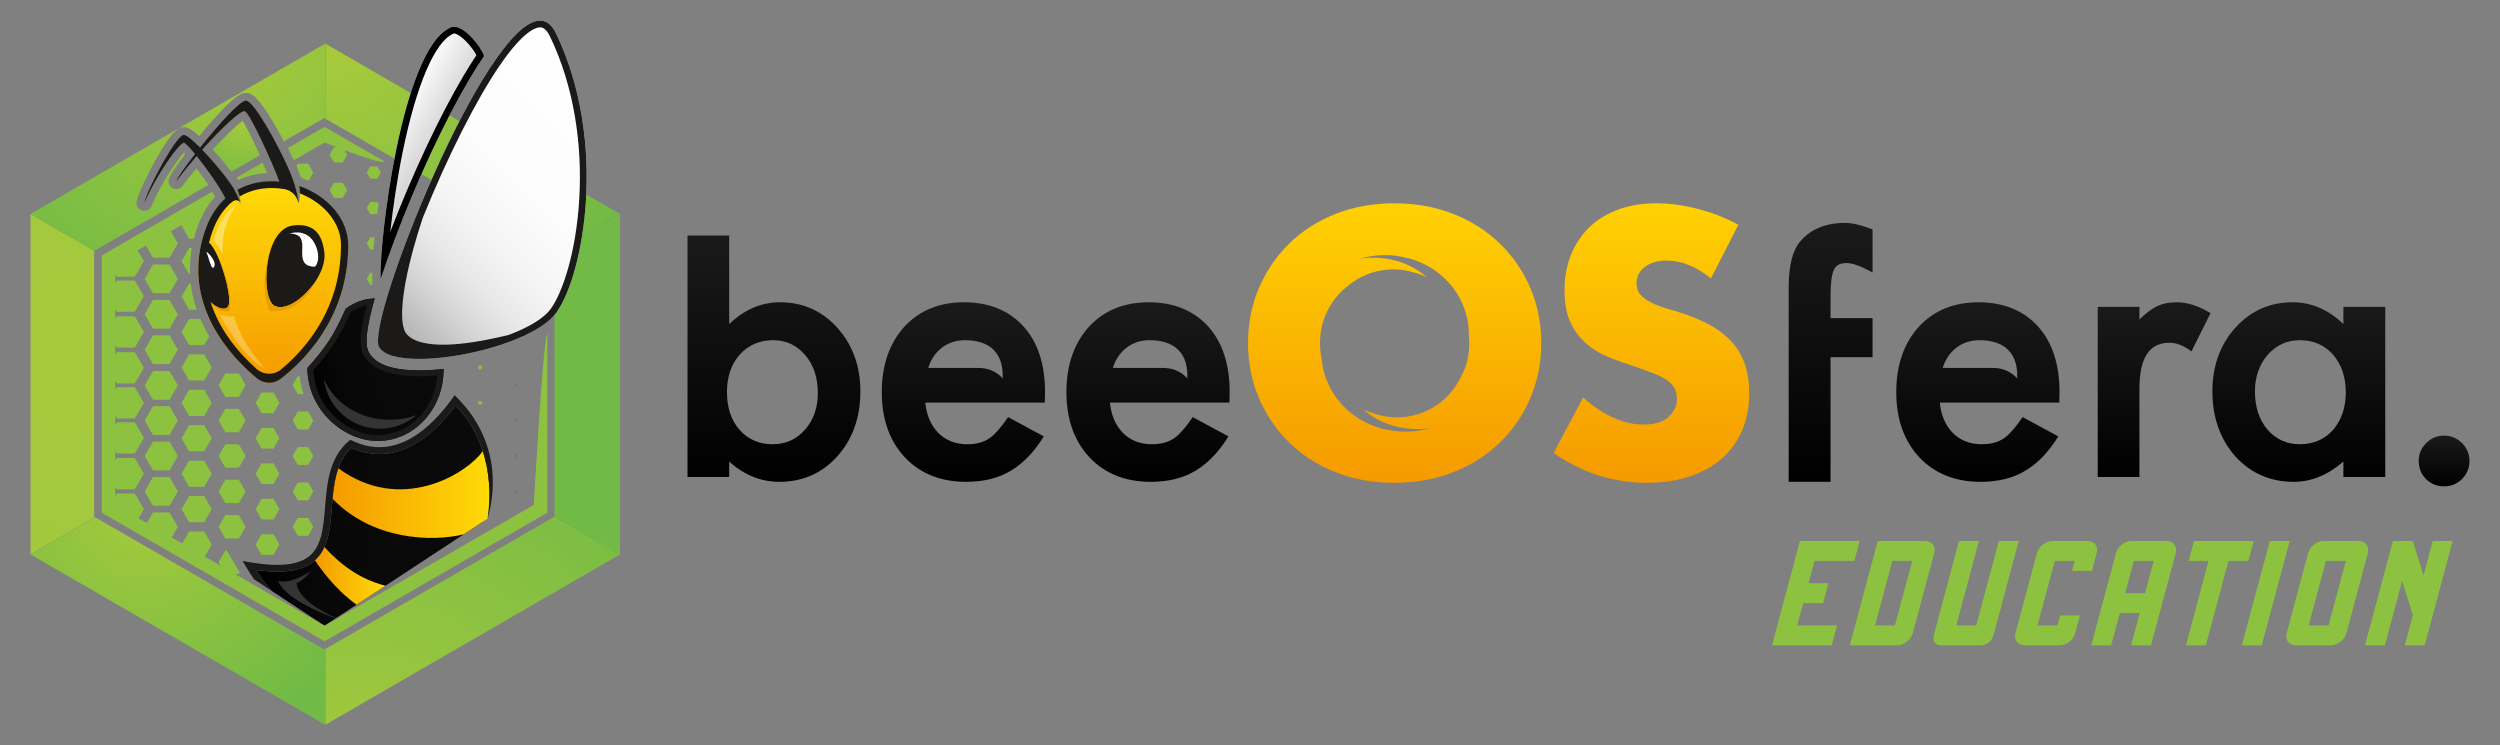 <?xml version="1.0" encoding="UTF-8"?> <svg xmlns="http://www.w3.org/2000/svg" xmlns:xlink="http://www.w3.org/1999/xlink" id="Layer_1" width="1610" height="480" viewBox="0 0 1610 480"><rect x="0" y="0" width="1610" height="480" fill="#808080" stroke="none"/><defs><style>.cls-1,.cls-2{fill:none;}.cls-3{fill:url(#linear-gradient);}.cls-4{fill:#fff;}.cls-5{fill:#eb9d00;}.cls-6{fill:#e69a02;}.cls-7{fill:#333433;}.cls-8{fill:#8dc241;}.cls-9{fill:#1b1a19;}.cls-10{fill:url(#radial-gradient-6);}.cls-11{fill:url(#radial-gradient-5);}.cls-12{fill:url(#radial-gradient-3);}.cls-13{fill:url(#radial-gradient-4);}.cls-14{fill:url(#radial-gradient-7);}.cls-15{fill:url(#radial-gradient-2);}.cls-16{fill:url(#linear-gradient-8);}.cls-17{fill:url(#linear-gradient-9);}.cls-18{fill:url(#linear-gradient-3);}.cls-19{fill:url(#linear-gradient-4);}.cls-20{fill:url(#linear-gradient-2);}.cls-21{fill:url(#linear-gradient-6);}.cls-22{fill:url(#linear-gradient-7);}.cls-23{fill:url(#linear-gradient-5);}.cls-24{fill:url(#radial-gradient);}.cls-25{fill:url(#linear-gradient-14);}.cls-26{fill:url(#linear-gradient-15);}.cls-27{fill:url(#linear-gradient-16);}.cls-28{fill:url(#linear-gradient-17);}.cls-29{fill:url(#linear-gradient-13);}.cls-30{fill:url(#linear-gradient-12);}.cls-31{fill:url(#linear-gradient-10);}.cls-32{fill:url(#linear-gradient-11);}.cls-2{clip-path:url(#clippath);}.cls-33{opacity:.3;}.cls-33,.cls-34{fill:#fefbe1;}.cls-34{opacity:.4;}</style><radialGradient id="radial-gradient" cx="64.395" cy="228.363" fx="64.395" fy="228.363" r="1377.436" gradientUnits="userSpaceOnUse"><stop offset="0" stop-color="#a7ca3b"></stop><stop offset=".476" stop-color="#8dc241"></stop><stop offset="1" stop-color="#70ba45"></stop></radialGradient><radialGradient id="radial-gradient-2" cx="94.984" cy="323.816" fx="94.984" fy="323.816" r="158.974" gradientUnits="userSpaceOnUse"><stop offset="0" stop-color="#a7ca3b"></stop><stop offset="1" stop-color="#70ba45"></stop></radialGradient><radialGradient id="radial-gradient-3" cx="232.814" cy="510.381" fx="232.814" fy="510.381" r="285.417" xlink:href="#radial-gradient"></radialGradient><radialGradient id="radial-gradient-4" cx="352.641" cy="477.153" fx="352.641" fy="477.153" r="138.293" xlink:href="#radial-gradient"></radialGradient><radialGradient id="radial-gradient-5" cx="218.677" cy="34.019" fx="218.677" fy="34.019" r="208.932" xlink:href="#radial-gradient"></radialGradient><radialGradient id="radial-gradient-6" cx="148.726" cy="26.316" fx="148.726" fy="26.316" r="201.333" xlink:href="#radial-gradient-2"></radialGradient><radialGradient id="radial-gradient-7" cx="157.655" cy="77.27" fx="157.655" fy="77.27" r="47.139" xlink:href="#radial-gradient-2"></radialGradient><linearGradient id="linear-gradient" x1="164.88" y1="332.11" x2="315.085" y2="332.11" gradientUnits="userSpaceOnUse"><stop offset="0" stop-color="#000"></stop><stop offset=".029" stop-color="#010101"></stop><stop offset=".286" stop-color="#080808"></stop><stop offset="1" stop-color="#0a0a0a"></stop></linearGradient><clipPath id="clippath"><path class="cls-1" d="m244.091,223.39c-9.751-17.806,87.332-257.333,114.04-201.797,33.525,69.712,17.806,155.588,0,179.964-17.805,24.376-104.29,39.638-114.04,21.833Z"></path></clipPath><linearGradient id="linear-gradient-2" x1="238.767" y1="218.517" x2="397.786" y2="59.497" gradientUnits="userSpaceOnUse"><stop offset=".073" stop-color="#b3b3b3"></stop><stop offset=".226" stop-color="#d7d7d7"></stop><stop offset=".309" stop-color="#e6e6e6"></stop><stop offset=".333" stop-color="#e9e9e9"></stop><stop offset=".452" stop-color="#f5f5f5"></stop><stop offset=".613" stop-color="#fcfcfc"></stop><stop offset="1" stop-color="#fff"></stop></linearGradient><linearGradient id="linear-gradient-3" x1="199.791" y1="249.715" x2="282.92" y2="227.441" xlink:href="#linear-gradient"></linearGradient><linearGradient id="linear-gradient-4" x1="286.514" y1="107.973" x2="245.97" y2="84.564" gradientUnits="userSpaceOnUse"><stop offset=".039" stop-color="#b3b3b3"></stop><stop offset=".07" stop-color="#bbb"></stop><stop offset=".156" stop-color="#cbcbcb"></stop><stop offset=".25" stop-color="#d5d5d5"></stop><stop offset=".368" stop-color="#d9d9d9"></stop><stop offset="1" stop-color="#fff"></stop></linearGradient><linearGradient id="linear-gradient-5" x1="175.939" y1="246.564" x2="175.939" y2="117.104" gradientUnits="userSpaceOnUse"><stop offset="0" stop-color="#f59a00"></stop><stop offset="1" stop-color="#ffdb07"></stop></linearGradient><linearGradient id="linear-gradient-6" x1="214.164" y1="318.499" x2="315.615" y2="318.499" xlink:href="#linear-gradient-5"></linearGradient><linearGradient id="linear-gradient-7" x1="202.822" y1="370.853" x2="248.25" y2="370.853" xlink:href="#linear-gradient-5"></linearGradient><linearGradient id="linear-gradient-8" x1="1063.53" y1="310.945" x2="1063.53" y2="130.93" gradientUnits="userSpaceOnUse"><stop offset="0" stop-color="#f59a00"></stop><stop offset="1" stop-color="#ffd103"></stop></linearGradient><linearGradient id="linear-gradient-9" x1="898.154" x2="898.154" xlink:href="#linear-gradient-8"></linearGradient><linearGradient id="linear-gradient-10" x1="1573.994" y1="313.219" x2="1573.994" y2="280.52" gradientUnits="userSpaceOnUse"><stop offset="0" stop-color="#000"></stop><stop offset="1" stop-color="#1a1a1a"></stop></linearGradient><linearGradient id="linear-gradient-11" x1="498.421" y1="310.289" x2="498.421" y2="151.698" xlink:href="#linear-gradient-10"></linearGradient><linearGradient id="linear-gradient-12" x1="1178.921" y1="310.289" x2="1178.921" y2="143.554" xlink:href="#linear-gradient-10"></linearGradient><linearGradient id="linear-gradient-13" x1="1387.271" y1="307.198" x2="1387.271" y2="194.66" xlink:href="#linear-gradient-10"></linearGradient><linearGradient id="linear-gradient-14" x1="1480.44" y1="310.289" x2="1480.44" y2="194.66" xlink:href="#linear-gradient-10"></linearGradient><linearGradient id="linear-gradient-15" x1="739.339" y1="310.289" x2="739.339" y2="194.66" xlink:href="#linear-gradient-10"></linearGradient><linearGradient id="linear-gradient-16" x1="620.427" y1="310.289" x2="620.427" y2="194.66" xlink:href="#linear-gradient-10"></linearGradient><linearGradient id="linear-gradient-17" x1="1273.763" y1="310.289" x2="1273.763" y2="194.66" xlink:href="#linear-gradient-10"></linearGradient></defs><polygon class="cls-24" points="60.632 332.742 60.632 329.272 60.632 165.064 60.632 161.594 60.743 161.53 19.669 137.816 19.669 356.97 61.132 333.031 60.632 332.742"></polygon><polygon class="cls-15" points="208.85 418.316 205.845 416.581 63.637 334.477 61.223 333.083 19.656 357.047 209.381 466.742 209.411 417.991 208.85 418.316"></polygon><polygon class="cls-12" points="357.068 332.71 357.068 332.742 354.063 334.477 211.855 416.581 209.526 417.925 209.556 466.741 399.28 357.046 357.068 332.71"></polygon><polygon class="cls-13" points="357.068 162.268 357.068 165.064 357.068 329.272 357.068 332.692 399.268 357.057 399.268 137.903 357.068 162.268"></polygon><polygon class="cls-11" points="211.855 77.756 354.063 159.86 357.068 161.594 357.068 162.164 399.28 137.827 209.556 28.132 209.526 76.411 211.855 77.756"></polygon><path class="cls-10" d="m63.637,159.86l70.536-40.724c-2.404-3.583-5.078-7.316-7.674-10.744-3.204,3.854-6.211,7.648-8.979,11.331-.972,1.293-2.468,1.996-4,1.996-.757,0-1.523-.172-2.238-.53-2.16-1.083-3.237-3.556-2.558-5.875.706-2.41,4.221-7.783,10.461-15.99-.317-.359-.603-.677-.86-.956-4.559,5.129-14.283,19.282-20.839,34.427-.811,1.873-2.644,3.015-4.588,3.015-.517,0-1.042-.081-1.559-.25-2.456-.806-3.893-3.35-3.315-5.868,1.442-6.292,7.447-18.285,12.15-26.644,11.205-19.912,14.955-20.641,16.97-21.032.382-.074.777-.111,1.173-.111,1.83,0,4.269.512,10.068,5.754,22.687-27.844,27.979-27.846,30.03-27.846,3.152,0,7.065,1.397,17.057,18.096,2.391,3.996,4.906,8.518,7.332,13.151l23.041-13.302,3.005-1.735.561.324-.03-48.214L19.656,137.826l41.101,23.695,2.879-1.662Z"></path><path class="cls-14" d="m167.369,99.97c-4.183-9.216-8.599-18.132-11.114-22.253-3.486,2.588-10.354,8.888-19.259,18.631,4.18,4.559,8.468,9.652,11.993,14.234l18.38-10.612Z"></path><path class="cls-3" d="m293.284,261.264c-17.772,23.798-34.731,31.101-48.845,31.103-6.763,0-12.869-1.676-18.106-4.017-10.323,9.717-11.5,24.295-12.64,38.407-1.137,14.081-2.211,27.381-12.162,35.109-7.568,5.876-19.587,7.607-36.651,5.26,3.23,5.008,6.684,9.541,10.339,13.581l-2.3-1.515,36.073,23.766,16.364-10.723,85.788-56.33c2.227-7.085,3.586-14.371,3.941-21.688-1.094-23.759-10.826-42.993-21.801-52.952Z"></path><polygon class="cls-9" points="332.129 316.218 331.836 316.218 331.689 316.472 331.836 316.726 332.129 316.726 332.276 316.472 332.129 316.218"></polygon><polygon class="cls-9" points="332.129 293.405 331.836 293.405 331.689 293.658 331.836 293.912 332.129 293.912 332.276 293.658 332.129 293.405"></polygon><polygon class="cls-9" points="332.129 270.59 331.836 270.59 331.689 270.844 331.836 271.098 332.129 271.098 332.276 270.844 332.129 270.59"></polygon><polygon class="cls-9" points="332.129 247.777 331.836 247.777 331.689 248.031 331.836 248.285 332.129 248.285 332.276 248.031 332.129 247.777"></polygon><g class="cls-2"><path class="cls-20" d="m244.091,223.39c-9.751-17.806,87.332-257.333,114.04-201.797,33.525,69.712,17.806,155.588,0,179.964-17.805,24.376-104.29,39.638-114.04,21.833Z"></path></g><path class="cls-18" d="m269.959,238.548c-17.266,0-28.157-3.902-32.371-11.597-1.169-2.136-4.101-7.499,3.714-34.784-7.573.393-12.609,2.446-18.627,6.607-7.75,17.188-12.085,24.083-24.68,38.203,0,26.671,22.999,46.985,45.353,46.985,23.363,0,42.302-20.562,42.302-45.927,0-.15-.009-.298-.01-.448-5.61.633-10.917.961-15.679.961Z"></path><path class="cls-19" d="m254.212,154.073c14.176-37.664,32.12-76.151,47.999-102.952,3.288-5.549,6.451-10.557,9.504-15.054-1.966-6.669-15.128-22.456-21.975-18.163-31.268,14.563-45.895,140.114-44.549,161.641,2.383-7.285,5.346-15.709,9.02-25.473Z"></path><path d="m292.371,21.535c1.514,0,4.733,1.81,8.514,5.855,2.699,2.887,4.811,5.986,5.919,8.171-2.697,4.058-5.497,8.534-8.343,13.338-15.557,26.257-33.069,63.612-47.135,100.488,1.658-15.284,4.405-34.075,8.18-52.394,8.72-42.318,20.411-69.704,32.076-75.137l.246-.114.23-.144c.035-.022.101-.063.314-.063m0-4.359c-.945,0-1.83.227-2.63.729-31.268,14.563-45.895,140.114-44.549,161.641,2.383-7.285,5.346-15.709,9.02-25.473,14.176-37.664,32.12-76.151,47.999-102.952,3.288-5.549,6.451-10.557,9.504-15.054-1.736-5.889-12.206-18.892-19.344-18.892h0Z"></path><path class="cls-9" d="m358.132,21.593c-2.764-5.747-6.278-8.334-10.353-8.334v4.359c.891,0,3.604,0,6.425,5.865,7.693,15.996,13.168,33.798,16.273,52.911,2.736,16.838,3.595,34.309,2.553,51.925-2.02,34.164-10.706,60.11-18.418,70.667-4.577,6.265-14.625,12.034-26.896,16.672-66.522,16.386-67.618-4.205-67.618-4.205,0,0-6.67-13.928,12.13-71.12,16.097-39.741,34.459-76.119,49.707-98.332,15.106-22.005,23.104-24.383,25.841-24.384l.002-4.359h-.002c-35.304.012-112.426,194.169-103.685,210.131,2.948,5.384,12.908,7.744,25.868,7.744,24.814,0,60.597-8.662,79.158-21.328.056-.034.116-.068.171-.102-.012.004-.024.007-.037.011,3.743-2.569,6.793-5.298,8.881-8.157,17.806-24.376,33.525-110.252,0-179.964Z"></path><path class="cls-7" d="m251.01,270.335c-19.469,0-36.06-10.931-42.399-26.251,2.117,18.018,17.43,32,36.017,32,9.045,0,17.31-3.318,23.663-8.794-5.324,1.959-11.159,3.045-17.281,3.045Z"></path><path class="cls-7" d="m216.489,398.056c-7.945-3.534-24.352-12.036-25.522-22.421,5.999-2.951,8.987-7.741,8.987-7.741,0,0-12.663,8.708-20.791,6.192,3.929,11.032,27.079,20.529,37.034,24.161l.292-.192Z"></path><path class="cls-9" d="m236.154,196.615c-6.305,24.085-3.356,29.473-1.887,32.155,4.93,9.001,16.938,13.565,35.692,13.565,3.644,0,7.582-.184,11.752-.549-1.74,21.487-18.282,38.389-38.364,38.389-10.045,0-20.397-4.521-28.402-12.403-8.14-8.015-12.774-18.401-13.14-29.383,11.616-13.128,16.351-20.497,23.88-37.082,3.719-2.476,6.88-3.923,10.469-4.692m5.148-4.448c-7.573.393-12.609,2.446-18.627,6.607-7.75,17.188-12.085,24.083-24.68,38.203,0,26.671,22.999,46.985,45.353,46.985,23.363,0,42.302-20.562,42.302-45.927,0-.15-.009-.298-.01-.448-5.61.633-10.918.961-15.679.961-17.266,0-28.157-3.902-32.371-11.597-1.169-2.136-4.1-7.499,3.714-34.784h0Z"></path><path class="cls-23" d="m192.753,120.193c.5,4.052.576,8.171-.553,10.681-.394-3.971-1.379-8.066-2.455-11.632-12.148-3.472-25.555-2.925-36.77,3.2,1.145,2.836,2.102,6.035,1.941,8.576-1.018-2.975-2.241-5.595-3.396-7.75-8.101,4.862-14.933,12.767-19.119,24.321-17.44,48.134,17.483,83.355,33.315,96.281,4.215,3.441,10.389,3.6,14.641.398,14.039-10.573,43.213-38.066,43.852-84.313.764-18.617-13.607-33.568-31.456-39.761Z"></path><path class="cls-9" d="m176.425,196.732c-8.662-5.699-6.611-49.237,12.309-51.517,17.324-2.279,19.168,11.244,20.06,16.64,2.735,16.64-21.199,41.259-32.369,34.876Z"></path><path class="cls-4" d="m185.923,150.615c1.175-.414,3.282.029,4.449.382,1.014.306,1.959.824,2.665,1.625,1.357,1.541,1.586,3.731,1.646,5.698.115,3.805-1.027,9.444,2.598,12.041,1.301.932,2.82,1.174,4.366,1.367.468.058.976.037,1.36-.236.935-.667,1.415-2.525,1.645-3.58.319-1.466.332-2.989.144-4.474-.369-2.919-1.488-5.785-3.122-8.227-3.617-5.405-9.794-6.695-15.751-4.595Z"></path><path class="cls-33" d="m141.218,202.316s6.122,2.475,9.488,1.213c1.576,4.543,4.418,16.363,19.564,33.448-13.464-5.259-29.052-34.661-29.052-34.661Z"></path><path class="cls-34" d="m137.633,155.092s4.237,3.944,5.762,9.309c.399-1.606-2.524-16.478,9.08-32.956-12.533,9.29-14.842,23.647-14.842,23.647Z"></path><path class="cls-9" d="m192.693,119.769c.211,1.613.363,3.243.398,4.79,6.157,2.391,11.73,5.919,16.209,10.355,4.951,4.903,10.753,13.132,10.283,24.488l-.003.055v.055c-.346,24.245-8.673,46.059-24.747,64.835-4.94,5.77-9.895,10.351-14.034,13.755-4.401,3.619-11.12,3.43-15.487-.429-5.105-4.511-11.393-10.825-17.101-18.695-5.709-7.873-9.89-16.027-12.528-24.312,3.957,3.492,8.522,5.428,10.915,3.097,3.977-3.874-4.696-34.995-11.99-41.568.627-2.46,1.385-4.92,2.274-7.38,2.85-7.875,7.052-14.154,12.525-18.775,1.817-1.261,4.114-1.962,5.509.975h0c-1.566-4.577-3.616-8.327-5.157-10.796-.622-.963-1.344-2.018-2.166-3.158-.015-.023-.04-.06-.04-.06h0s0,.003,0,.003c-4.395-6.093-11.271-14.286-17.351-20.588,12.837-14.438,25.007-25.683,27.498-24.789,3.125,1.121,17.335,32.195,22.25,45.339-9.302-.902-18.79.639-27.073,5.227.571,1.391,1.093,2.876,1.473,4.337.709-.423,1.429-.832,2.172-1.209,7.9-4.003,17.213-5.205,26.933-3.477.207.037.408.093.614.133,2.754.773,6.877,2.916,8.13,8.895-.249-7.636-5.189-19.503-5.995-21.367-7.884-17.824-22.914-44.694-27.789-44.694-3.935,0-18.152,15.923-29.559,30.23-4.924-4.969-9.133-8.434-10.759-8.119-4.85.942-22.926,33.965-25.2,43.885,8.265-19.094,22.855-39.278,25.64-38.85.892.138,3.628,3.016,7.071,7.212-6.489,8.359-11.489,15.505-12.086,17.548,4.099-5.453,8.608-10.999,13.137-16.253,6.469,8.047,14.887,19.944,18.515,27.241-5.276,4.784-9.695,11.239-12.727,19.62-17.432,48.185,17.313,83.445,33.181,96.458,4.258,3.492,10.519,3.653,14.814.402,14.077-10.655,43.154-38.221,43.815-84.506.775-18.711-13.658-33.735-31.564-39.911Z"></path><path class="cls-4" d="m133.079,162.778c-1.285-2.524,6.723,5.049,4.928,8.835-1.795,3.787-3.644-6.311-4.928-8.835Z"></path><polygon class="cls-8" points="109.177 170.351 98.51 170.351 93.177 179.589 98.51 188.827 109.177 188.827 114.511 179.589 109.177 170.351"></polygon><polygon class="cls-8" points="109.177 193.165 98.51 193.165 93.177 202.403 98.51 211.641 109.177 211.641 114.511 202.403 109.177 193.165"></polygon><polygon class="cls-8" points="109.177 215.979 98.51 215.979 93.177 225.216 98.51 234.454 109.177 234.454 114.511 225.216 109.177 215.979"></polygon><polygon class="cls-8" points="109.177 238.965 98.51 238.965 93.177 248.203 98.51 257.441 109.177 257.441 114.511 248.203 109.177 238.965"></polygon><polygon class="cls-8" points="109.177 261.607 98.51 261.607 93.177 270.845 98.51 280.083 109.177 280.083 114.511 270.845 109.177 261.607"></polygon><polygon class="cls-8" points="109.177 284.421 98.51 284.421 93.177 293.659 98.51 302.897 109.177 302.897 114.511 293.659 109.177 284.421"></polygon><polygon class="cls-8" points="109.177 307.234 98.51 307.234 93.177 316.472 98.51 325.71 109.177 325.71 114.511 316.472 109.177 307.234"></polygon><polygon class="cls-8" points="131.516 228.208 121.799 228.208 116.941 236.623 121.799 245.038 131.516 245.038 136.374 236.623 131.516 228.208"></polygon><polygon class="cls-8" points="131.516 251.023 121.799 251.023 116.941 259.438 121.799 267.852 131.516 267.852 136.374 259.438 131.516 251.023"></polygon><polygon class="cls-8" points="131.516 273.837 121.799 273.837 116.941 282.252 121.799 290.667 131.516 290.667 136.374 282.252 131.516 273.837"></polygon><polygon class="cls-8" points="131.516 296.652 121.799 296.652 116.941 305.067 121.799 313.482 131.516 313.482 136.374 305.067 131.516 296.652"></polygon><polygon class="cls-8" points="131.516 319.465 121.799 319.465 116.941 327.88 121.799 336.295 131.516 336.295 136.374 327.88 131.516 319.465"></polygon><polygon class="cls-8" points="176.122 252.794 168.45 252.794 164.614 259.438 168.45 266.081 176.122 266.081 179.958 259.438 176.122 252.794"></polygon><polygon class="cls-8" points="176.122 275.608 168.45 275.608 164.614 282.252 168.45 288.896 176.122 288.896 179.958 282.252 176.122 275.608"></polygon><polygon class="cls-8" points="176.122 298.424 168.45 298.424 164.614 305.067 168.45 311.711 176.122 311.711 179.958 305.067 176.122 298.424"></polygon><polygon class="cls-8" points="176.122 321.236 168.45 321.236 164.614 327.88 168.45 334.523 176.122 334.523 179.958 327.88 176.122 321.236"></polygon><polygon class="cls-8" points="153.818 263.317 145.125 263.317 140.778 270.845 145.125 278.373 153.818 278.373 158.164 270.845 153.818 263.317"></polygon><polygon class="cls-8" points="153.818 286.13 145.125 286.13 140.778 293.659 145.125 301.187 153.818 301.187 158.164 293.659 153.818 286.13"></polygon><polygon class="cls-8" points="153.818 308.944 145.125 308.944 140.778 316.472 145.125 324.001 153.818 324.001 158.164 316.472 153.818 308.944"></polygon><polygon class="cls-8" points="153.818 331.758 145.125 331.758 140.778 339.286 145.125 346.814 153.818 346.814 158.164 339.286 153.818 331.758"></polygon><polygon class="cls-8" points="198.423 287.901 191.775 287.901 188.451 293.659 191.775 299.416 198.423 299.416 201.747 293.659 198.423 287.901"></polygon><polygon class="cls-8" points="198.423 310.715 191.775 310.715 188.451 316.472 191.775 322.23 198.423 322.23 201.747 316.472 198.423 310.715"></polygon><polygon class="cls-8" points="198.423 333.528 191.775 333.528 188.451 339.286 191.775 345.043 198.423 345.043 201.747 339.286 198.423 333.528"></polygon><polygon class="cls-8" points="198.423 265.087 191.775 265.087 188.451 270.844 191.775 276.601 198.423 276.601 201.747 270.844 198.423 265.087"></polygon><polygon class="cls-8" points="220.724 117.685 215.1 117.685 212.288 122.556 215.1 127.426 220.724 127.426 223.536 122.556 220.724 117.685"></polygon><polygon class="cls-8" points="242.992 107.224 238.462 107.224 236.197 111.147 238.462 115.07 242.992 115.07 245.256 111.147 242.992 107.224"></polygon><polygon class="cls-8" points="309.862 235.422 308.474 235.422 307.78 236.624 308.474 237.826 309.862 237.826 310.555 236.624 309.862 235.422"></polygon><polygon class="cls-8" points="309.862 258.236 308.474 258.236 307.78 259.438 308.474 260.639 309.862 260.639 310.555 259.438 309.862 258.236"></polygon><path class="cls-8" d="m123.307,161.216c.046-.503.105-.98.167-1.448h-1.675l-4.858,8.415,4.858,8.415h.57c-.195-5.097.118-10.253.938-15.382Z"></path><path class="cls-8" d="m122.96,183.599c-.044-.334-.081-.678-.12-1.019h-1.041l-4.858,8.415,4.858,8.415h4.896c-1.79-5.201-3.044-10.475-3.735-15.811Z"></path><path class="cls-8" d="m129.009,205.394h-7.21l-4.858,8.415,4.858,8.415h9.717l3.243-5.617c-2.211-3.689-4.123-7.43-5.749-11.213Z"></path><polygon class="cls-8" points="158.164 248.03 153.818 240.502 145.125 240.502 140.778 248.03 145.125 255.558 153.818 255.558 158.164 248.03"></polygon><path class="cls-8" d="m188.451,248.03l3.324,5.757h3.714c-1.289-3.715-2.139-7.576-2.55-11.515h-1.164l-3.324,5.757Z"></path><polygon class="cls-8" points="176.122 357.336 179.958 350.692 176.122 344.048 168.45 344.048 164.614 350.692 168.45 357.336 176.122 357.336"></polygon><path class="cls-8" d="m209.008,91.759s3.309,1.326,7.971,3.111h-1.879l-2.812,4.871,2.812,4.871h5.624l2.812-4.871-1.766-3.059c11.041,4.123,25.294,9.056,25.645,7.185l-38.407-22.174-23.606,13.629c1.337,2.655,2.622,5.297,3.818,7.862l19.788-11.424Z"></path><path class="cls-8" d="m343.766,325.166l-134.757,77.802-57.747-33.34h2.556l.569-.985c-.111-.186-.228-.362-.339-.549l-8.009-13.523h-.914l-4.347,7.528,1.278,2.214-10.16-5.866,4.478-7.755-4.858-8.415h-9.717l-4.478,7.755-6.761-3.904,3.951-6.843-5.334-9.238h-10.667l-3.951,6.843-5.339-3.083,3.424-5.93-5.808-10.059h-11.615l-.971,1.681v-6.056l.97,1.681h11.615l5.808-10.059-5.808-10.059h-11.615l-.97,1.681v-6.322l.97,1.681h11.615l5.808-10.059-5.808-10.059h-11.615l-.97,1.681v-5.796l.97,1.681h11.615l5.808-10.059-5.808-10.059h-11.615l-.97,1.681v-5.796l.97,1.681h11.615l5.808-10.059-5.808-10.059h-11.615l-.97,1.681v-6.322l.97,1.681h11.615l5.808-10.059-5.808-10.059h-11.615l-.97,1.681v-6.322l.97,1.681h11.615l5.808-10.059-5.808-10.059h-11.615l-.97,1.681v-5.796l.971,1.681h11.615l5.808-10.059-4.001-6.93,5.338-3.082,4.529,7.844h10.667l5.334-9.238-4.528-7.843,7.351-4.244-.393.68,4.858,8.415h3.084c.709-2.78,1.532-5.559,2.517-8.283,1.097-3.031,2.391-5.876,3.856-8.547h-.526l.778-.449c2.019-3.601,4.36-6.874,7.035-9.773-.593-1.023-1.26-2.11-1.959-3.224l-57.451,33.169-2.505,1.446h0l-1.227.708-.842.486-9.026,5.211v165.671l12.604,7.277.798.461h0l130.073,75.097,143.476-82.835v-115.226c-2.649,1.796-8.718,110.193-8.718,110.193Z"></path><path class="cls-8" d="m171.972,111.433c-.899-2.157-1.869-4.414-2.875-6.698l-16.799,9.699c.363.511.731,1.027,1.059,1.508,5.698-2.622,12.032-4.158,18.615-4.509Z"></path><path class="cls-8" d="m239.627,183.512l.208-3.631c-.071-1.143-.1-2.566-.089-4.215h-1.285l-2.265,3.923,2.265,3.923h1.165Z"></path><path class="cls-8" d="m240.495,160.698c.194-2.466.426-5.086.696-7.846h-2.729l-2.265,3.923,2.265,3.923h2.033Z"></path><path class="cls-8" d="m242.886,137.885c.271-2.132.562-4.309.869-6.524l-.763-1.322h-4.53l-2.265,3.923,2.265,3.923h4.424Z"></path><path class="cls-8" d="m191.115,107.341c.469,1.085,1.447,3.434,2.51,6.497h.092l.205.678.528.182c1.468.506,2.892,1.069,4.287,1.664l3.011-5.215-3.324-5.757h-6.648l-.865,1.498c.066.148.14.305.205.452Z"></path><path class="cls-5" d="m176.425,196.732c-4.948-3.256-6.392-18.856-3.2-32.063-2.514,8.375-5.043,22.453.49,35.704,20.001,1.262,27.724-16.342,27.724-16.342l-.168-.178c-7.377,9.708-18.301,16.62-24.847,12.879Z"></path><path class="cls-6" d="m141.832,168.826l-.041.086c4.464,11.474,7.469,26.26,4.808,28.853-2.393,2.33-6.958.395-10.915-3.097.117.367.253.731.376,1.097,2.745,2.588,6.665,5.026,11.54,4.673,3.216-12.687-5.767-31.612-5.767-31.612Z"></path><path class="cls-21" d="m314.008,333.939c2.497-16.115.859-30.951-3.105-43.364-11.107,15.299-53.232,40.24-92.987,11.005-2.205,6.099-3.125,12.837-3.752,19.634,25.61,26.55,63.783,27.976,84.543,22.857l15.288-10.039c.693-2.179,1.222-4.426,1.62-6.698-.451,2.204-.986,4.407-1.607,6.605Z"></path><path class="cls-22" d="m208.915,352.278c-1.454,3.206-3.412,6.072-6.093,8.48,3.067,4.753,12.671,18.546,26.808,28.669l18.62-12.226c-21.031-5.172-34.031-19.273-39.335-24.923Z"></path><path class="cls-9" d="m317.293,306.998c-.826-18.962-8.67-36.475-22.683-50.648l-1.813-1.834-1.506,2.093c-13.986,19.435-36.358,40.003-63.508,27.611-.424-.194-.77-.351-1.032-.457l-1.234-.502-1.01.869c-12.622,10.869-13.969,27.554-15.157,42.276-1.057,13.096-2.056,25.466-10.491,32.016-7.225,5.611-19.639,6.813-37.949,3.677l-4.645-.796,2.402,4.055c1.592,2.688,3.247,5.254,4.956,7.706l11.598,7.641c-3.655-4.04-7.109-8.572-10.339-13.581,17.065,2.347,29.083.616,36.651-5.26,9.952-7.728,11.025-21.028,12.162-35.109,1.139-14.112,2.316-28.69,12.64-38.407,5.236,2.341,11.342,4.017,18.106,4.017,14.115-.002,31.073-7.304,48.845-31.103,13.88,12.594,25.784,40.017,20.724,72.675,2.543-8.99,3.672-18.06,3.285-26.94Z"></path><path class="cls-16" d="m1101.861,179.324c-4.824-3.917-9.647-6.818-14.471-8.704-4.828-1.886-9.498-2.829-14.024-2.829-5.73,0-10.401,1.358-14.02,4.074-3.619,2.712-5.428,6.254-5.428,10.627,0,3.018.903,5.505,2.712,7.463,1.809,1.963,4.187,3.659,7.125,5.09,2.942,1.435,6.254,2.676,9.95,3.732,3.695,1.056,7.35,2.188,10.969,3.393,14.475,4.824,25.065,11.271,31.775,19.335,6.706,8.068,10.063,18.581,10.063,31.549,0,8.745-1.467,16.659-4.409,23.744-2.938,7.088-7.238,13.157-12.891,18.207-5.654,5.053-12.589,8.97-20.806,11.759-8.217,2.789-17.526,4.183-27.931,4.183-21.56,0-41.535-6.407-59.927-19.222l18.997-35.732c6.633,5.879,13.189,10.256,19.674,13.117,6.48,2.865,12.891,4.296,19.222,4.296,7.237,0,12.625-1.656,16.172-4.973,3.542-3.317,5.315-7.084,5.315-11.308,0-2.563-.451-4.787-1.358-6.673-.903-1.882-2.414-3.619-4.522-5.203-2.116-1.58-4.864-3.051-8.257-4.409-3.393-1.358-7.499-2.861-12.323-4.522-5.735-1.809-11.348-3.808-16.849-5.992-5.505-2.184-10.405-5.09-14.701-8.708-4.296-3.619-7.765-8.177-10.405-13.681-2.639-5.505-3.957-12.476-3.957-20.919s1.394-16.095,4.187-22.958c2.785-6.859,6.706-12.738,11.759-17.639,5.049-4.896,11.231-8.708,18.545-11.42,7.31-2.712,15.491-4.07,24.538-4.07,8.442,0,17.26,1.169,26.46,3.506,9.192,2.337,18.013,5.767,26.46,10.288l-17.643,34.6Z"></path><path class="cls-17" d="m985.565,185.546c-4.679-10.929-11.195-20.467-19.565-28.608-8.366-8.144-18.356-14.511-29.966-19.113-11.61-4.594-24.276-6.895-37.993-6.895-13.871,0-26.573,2.301-38.106,6.895-11.533,4.602-21.451,10.969-29.74,19.113-8.293,8.14-14.777,17.679-19.448,28.608-4.675,10.933-7.012,22.728-7.012,35.394s2.337,24.461,7.012,35.39c4.67,10.933,11.155,20.467,19.448,28.608,8.289,8.144,18.207,14.515,29.74,19.113,11.533,4.594,24.235,6.895,38.106,6.895,13.717,0,26.383-2.301,37.993-6.895,11.61-4.598,21.6-10.969,29.966-19.113,8.37-8.14,14.886-17.675,19.565-28.608,4.671-10.929,7.008-22.728,7.008-35.39s-2.337-24.461-7.008-35.394Zm-43.196,54.161c-.559,1.248-1.182,2.444-1.83,3.62-.009.019-.017.036-.025.054-.009.018-.021.037-.03.055-.115.207-.223.42-.341.625-1.945,3.736-4.588,7.683-8.217,11.332-3.83,3.865-8.738,7.37-14.532,9.802-5.776,2.443-12.43,3.772-19.31,3.548-5.362-.171-10.868-1.307-16.077-3.435-.801-.274-1.611-.515-2.399-.833-.231-.093-.443-.211-.672-.307-.446-.157-.679-.239-.679-.239,0,0,.497.401,1.365,1.104.89.677,2.135,1.807,3.827,2.813.854.537,1.781,1.118,2.761,1.734,1.011.564,2.117,1.081,3.283,1.657.59.282,1.191.569,1.798.859.618.25,1.253.476,1.899.716,1.293.458,2.639.985,4.014,1.381,5.495,1.588,11.541,2.233,16.2,2.142,1.179.042,2.225-.088,3.18-.153.958-.085,1.793-.159,2.482-.22.693-.068,1.245-.118,1.616-.169.366-.064.56-.098.56-.098,0,0-.443.172-1.328.359-.872.194-2.152.478-3.781.839-3.246.663-7.965,1.179-13.463,1.057-5.5-.295-11.764-1.328-17.953-3.641-6.194-2.271-12.17-5.917-17.097-10.393-4.95-4.468-8.835-9.764-11.459-15.043-2.637-5.287-4.068-10.494-4.703-14.926-.133-.909-.176-1.777-.241-2.623-.727-3.315-1.117-6.768-1.117-10.382,0-6.786,1.277-13.041,3.844-18.771,2.563-5.73,6.029-10.703,10.401-14.926,1.403-1.354,2.908-2.576,4.458-3.736,3.115-2.5,6.696-4.739,10.738-6.436,5.777-2.443,12.43-3.772,19.31-3.548,4.104.131,8.282.88,12.36,2.144,1.781.487,3.541,1.043,5.263,1.735.521.21,1.006.469,1.516.694.451.159.689.243.689.243,0,0-.497-.401-1.365-1.105-.891-.677-2.135-1.807-3.827-2.813-.854-.537-1.781-1.118-2.761-1.733-1.011-.564-2.117-1.081-3.283-1.658-.59-.281-1.191-.569-1.798-.859-.617-.25-1.253-.476-1.899-.716-1.293-.458-2.638-.985-4.013-1.381-5.495-1.588-11.541-2.233-16.2-2.142-1.179-.043-2.225.088-3.181.153-.958.085-1.793.159-2.482.22-.692.069-1.245.118-1.615.169-.366.064-.56.098-.56.098,0,0,.443-.172,1.327-.359.873-.194,2.152-.478,3.781-.839,3.246-.663,7.965-1.179,13.463-1.057,5.5.295,11.764,1.327,17.953,3.641,6.194,2.271,12.17,5.917,17.097,10.393,4.95,4.468,8.835,9.764,11.459,15.043,2.637,5.287,4.069,10.494,4.704,14.926.162,1.106.201,2.189.294,3.19.072,1.006.182,1.943.124,2.846-.008.337-.015.624-.022.944.207,1.841.339,3.713.339,5.639,0,6.782-1.285,13.04-3.844,18.767Z"></path><path class="cls-31" d="m1573.994,313.219c-4.598,0-8.513-1.585-11.636-4.712-3.128-3.125-4.714-7.077-4.714-11.749,0-4.377,1.622-8.219,4.822-11.418,3.198-3.198,7.077-4.82,11.527-4.82s8.333,1.622,11.531,4.82c3.197,3.198,4.818,7.077,4.818,11.529,0,4.527-1.621,8.442-4.818,11.638-3.129,3.127-7.008,4.712-11.531,4.712Z"></path><path class="cls-32" d="m501.953,310.289c-11.941,0-22.812-4.384-32.347-13.037v9.946h-26.848v-155.5h26.848v57.007c9.681-9.323,20.701-14.045,32.79-14.045,14.731,0,27.169,5.574,36.966,16.567,9.768,10.89,14.722,24.639,14.722,40.862,0,16.739-4.99,30.783-14.832,41.744-9.797,10.919-22.347,16.455-37.299,16.455Zm-3.974-91.21c-8.791,0-16.045,3.12-21.56,9.274-5.473,6.111-8.248,14.208-8.248,24.068,0,10.152,2.737,18.361,8.135,24.398,5.378,6.156,12.557,9.273,21.343,9.273,8.272,0,15.228-3.119,20.674-9.27,5.548-6.257,8.36-14.206,8.36-23.629,0-10.01-2.741-18.262-8.146-24.525-5.448-6.365-12.364-9.591-20.558-9.591Z"></path><path class="cls-30" d="m1151.915,310.289v-125.315c0-13.722,2.457-23.599,7.304-29.356,6.642-8.002,16.411-12.062,29.033-12.062,4.515,0,10.246,1.322,17.034,3.931l.642.247v27.737l-4.006-2.089c-5.203-2.634-9.509-3.973-12.787-3.973-4.038,0-6.67,1.37-8.044,4.189-1.475,2.947-2.22,8.815-2.22,17.45v13.814h27.057v25.188h-27.057v80.241h-26.956Z"></path><path class="cls-29" d="m1350.943,307.198v-109.555h26.848v8.157c3.939-3.909,7.531-6.688,10.699-8.273,3.729-1.901,8.192-2.867,13.258-2.867,6.699,0,13.782,2.202,21.053,6.545l.797.476-12.316,24.628-.953-.685c-4.515-3.245-8.962-4.89-13.219-4.89-12.999,0-19.318,9.714-19.318,29.699v56.765h-26.848Z"></path><path class="cls-25" d="m1477.126,310.289c-15.1,0-27.758-5.535-37.623-16.452-9.773-11.117-14.725-25.159-14.725-41.747,0-16.301,4.953-30.086,14.723-40.974,9.797-10.919,22.232-16.456,36.964-16.456,12.021,0,23.005,4.722,32.681,14.045v-11.062h26.957v109.555h-26.957v-10.008c-9.916,8.694-20.678,13.099-32.02,13.099Zm3.978-91.21c-8.2,0-15.156,3.156-20.675,9.379-5.473,6.324-8.251,14.278-8.251,23.632,0,10.014,2.706,18.266,8.042,24.526,5.439,6.286,12.394,9.477,20.662,9.477,8.862,0,16.115-3.082,21.56-9.161,5.47-6.32,8.248-14.496,8.248-24.289s-2.778-17.969-8.259-24.303c-5.437-6.143-12.614-9.261-21.327-9.261Z"></path><path class="cls-26" d="m740.995,310.289c-16.265,0-29.514-5.307-39.377-15.772-9.854-10.527-14.849-24.653-14.849-41.987,0-17.18,4.841-31.299,14.388-41.964,9.658-10.556,22.613-15.904,38.513-15.904,16.043,0,28.924,5.199,38.284,15.454,9.26,10.16,13.955,24.394,13.955,42.307l-.133,6.852h-76.968c.791,8.06,3.562,14.581,8.242,19.395,4.853,4.926,11.188,7.426,18.827,7.426,5.94,0,10.907-1.422,14.762-4.225,3.217-2.383,6.914-6.602,10.979-12.536l.509-.742,23.008,12.447-.579.906c-2.675,4.181-5.468,7.868-8.3,10.96-3.651,3.989-7.624,7.319-11.807,9.896-4.188,2.579-8.778,4.496-13.644,5.696-4.843,1.19-10.162,1.794-15.812,1.794Zm8.76-73.335c7.896.193,12.67,4.233,14.895,6.761.012-.432.011-.945-.011-1.553.098-4.907-.812-11.739-5.707-16.734-4.128-4.213-10.424-6.35-18.71-6.35-2.891,0-5.642.445-8.176,1.323-2.529.88-4.864,2.164-6.938,3.814-2.072,1.65-3.874,3.666-5.356,5.994-1.273,2.005-2.299,4.27-3.056,6.744h33.059Z"></path><path class="cls-27" d="m622.083,310.289c-16.266,0-29.515-5.307-39.378-15.772-9.854-10.527-14.848-24.652-14.848-41.987,0-17.18,4.841-31.298,14.387-41.964,9.659-10.556,22.614-15.904,38.513-15.904,16.043,0,28.924,5.199,38.284,15.454,9.26,10.159,13.955,24.393,13.955,42.307l-.131,6.852h-76.97c.791,8.06,3.562,14.581,8.242,19.395,4.853,4.926,11.188,7.426,18.828,7.426,5.939,0,10.906-1.422,14.762-4.225,3.216-2.382,6.912-6.601,10.979-12.536l.509-.742,23.008,12.447-.579.906c-2.672,4.177-5.464,7.864-8.3,10.96-3.653,3.991-7.625,7.32-11.807,9.896-4.187,2.579-8.776,4.495-13.644,5.696-4.842,1.19-10.161,1.794-15.811,1.794Zm8.759-73.335c7.896.193,12.67,4.233,14.895,6.761.012-.432.011-.945-.011-1.553.098-4.908-.812-11.739-5.707-16.734-4.128-4.213-10.423-6.349-18.709-6.349-2.892,0-5.642.445-8.176,1.323-2.528.88-4.863,2.164-6.938,3.814-2.072,1.649-3.875,3.666-5.357,5.994-1.272,2.003-2.298,4.268-3.055,6.744h33.058Z"></path><path class="cls-28" d="m1275.419,310.289c-16.265,0-29.514-5.307-39.377-15.772-9.854-10.527-14.849-24.653-14.849-41.987,0-17.18,4.841-31.299,14.388-41.964,9.658-10.556,22.613-15.904,38.513-15.904,16.043,0,28.924,5.199,38.284,15.454,9.26,10.16,13.954,24.394,13.954,42.307l-.131,6.852h-76.969c.791,8.06,3.562,14.58,8.241,19.395,4.854,4.926,11.189,7.426,18.828,7.426,5.94,0,10.907-1.422,14.762-4.225,3.217-2.383,6.914-6.602,10.979-12.536l.509-.742,23.008,12.447-.579.906c-2.675,4.181-5.468,7.868-8.3,10.96-3.654,3.991-7.626,7.32-11.807,9.896-4.188,2.579-8.778,4.495-13.645,5.696-4.842,1.19-10.161,1.794-15.811,1.794Zm8.759-73.335c7.896.193,12.671,4.234,14.896,6.761.012-.432.011-.945-.011-1.553.098-4.907-.812-11.738-5.707-16.734-4.129-4.213-10.424-6.35-18.71-6.35-2.892,0-5.642.445-8.176,1.323-2.529.88-4.864,2.164-6.938,3.814-2.074,1.651-3.876,3.667-5.356,5.993-1.273,2.004-2.299,4.269-3.056,6.745h33.058Z"></path><path class="cls-8" d="m1197.619,348.397l-3.435,12.818h-25.637l-3.851,14.369h12.818l-3.435,12.818h-12.818l-3.851,14.371h25.638l-3.435,12.818h-38.457l18.006-67.195h38.455Z"></path><path class="cls-8" d="m1245.626,356.251l-13.795,51.486c-1.16,4.326-5.634,7.855-9.96,7.855h-30.602l18.006-67.195h30.601c4.327,0,6.909,3.529,5.75,7.854Zm-25.283,46.523l11.135-41.559h-12.818l-11.136,41.559h12.819Z"></path><path class="cls-8" d="m1283.786,409.183c-.944,3.525-4.602,6.41-8.126,6.41h-25.638c-3.525,0-5.637-2.885-4.692-6.41l16.287-60.785h12.819l-14.57,54.377h12.818l14.57-54.377h12.818l-16.287,60.785Z"></path><path class="cls-8" d="m1350.254,356.251l-3.048,11.373h-12.818l1.718-6.408h-12.819l-11.136,41.557h12.819l1.717-6.408h12.819l-3.048,11.373c-1.158,4.326-5.633,7.855-9.96,7.855h-22.746c-4.326,0-6.91-3.529-5.75-7.855l13.796-51.486c1.159-4.324,5.633-7.854,9.959-7.854h22.747c4.326,0,6.909,3.529,5.75,7.854Z"></path><path class="cls-8" d="m1401.142,356.251l-15.9,59.342h-12.818l5.567-20.779h-12.818l-5.567,20.779h-12.819l15.9-59.342c1.159-4.324,5.634-7.854,9.959-7.854h22.747c4.326,0,6.909,3.529,5.75,7.854Zm-19.716,25.744l5.568-20.779h-12.819l-5.567,20.779h12.818Z"></path><path class="cls-8" d="m1451.387,348.397l-3.436,12.818h-12.818l-14.57,54.377h-12.819l14.571-54.377h-12.818l3.435-12.818h38.456Z"></path><path class="cls-8" d="m1456.563,415.593h-12.818l18.005-67.195h12.817l-18.004,67.195Z"></path><path class="cls-8" d="m1524.873,356.251l-13.796,51.486c-1.159,4.326-5.633,7.855-9.959,7.855h-22.746c-4.326,0-6.909-3.529-5.751-7.855l13.796-51.486c1.16-4.324,5.634-7.854,9.96-7.854h22.747c4.326,0,6.908,3.529,5.749,7.854Zm-26.967,4.965l-11.136,41.559h12.818l11.136-41.559h-12.818Z"></path><path class="cls-8" d="m1561.494,415.593h-12.818l5.187-19.355-6.869-22.203-11.136,41.559h-12.818l18.004-67.195h12.819l6.869,22.203,5.949-22.203h12.819l-18.006,67.195Z"></path></svg> 